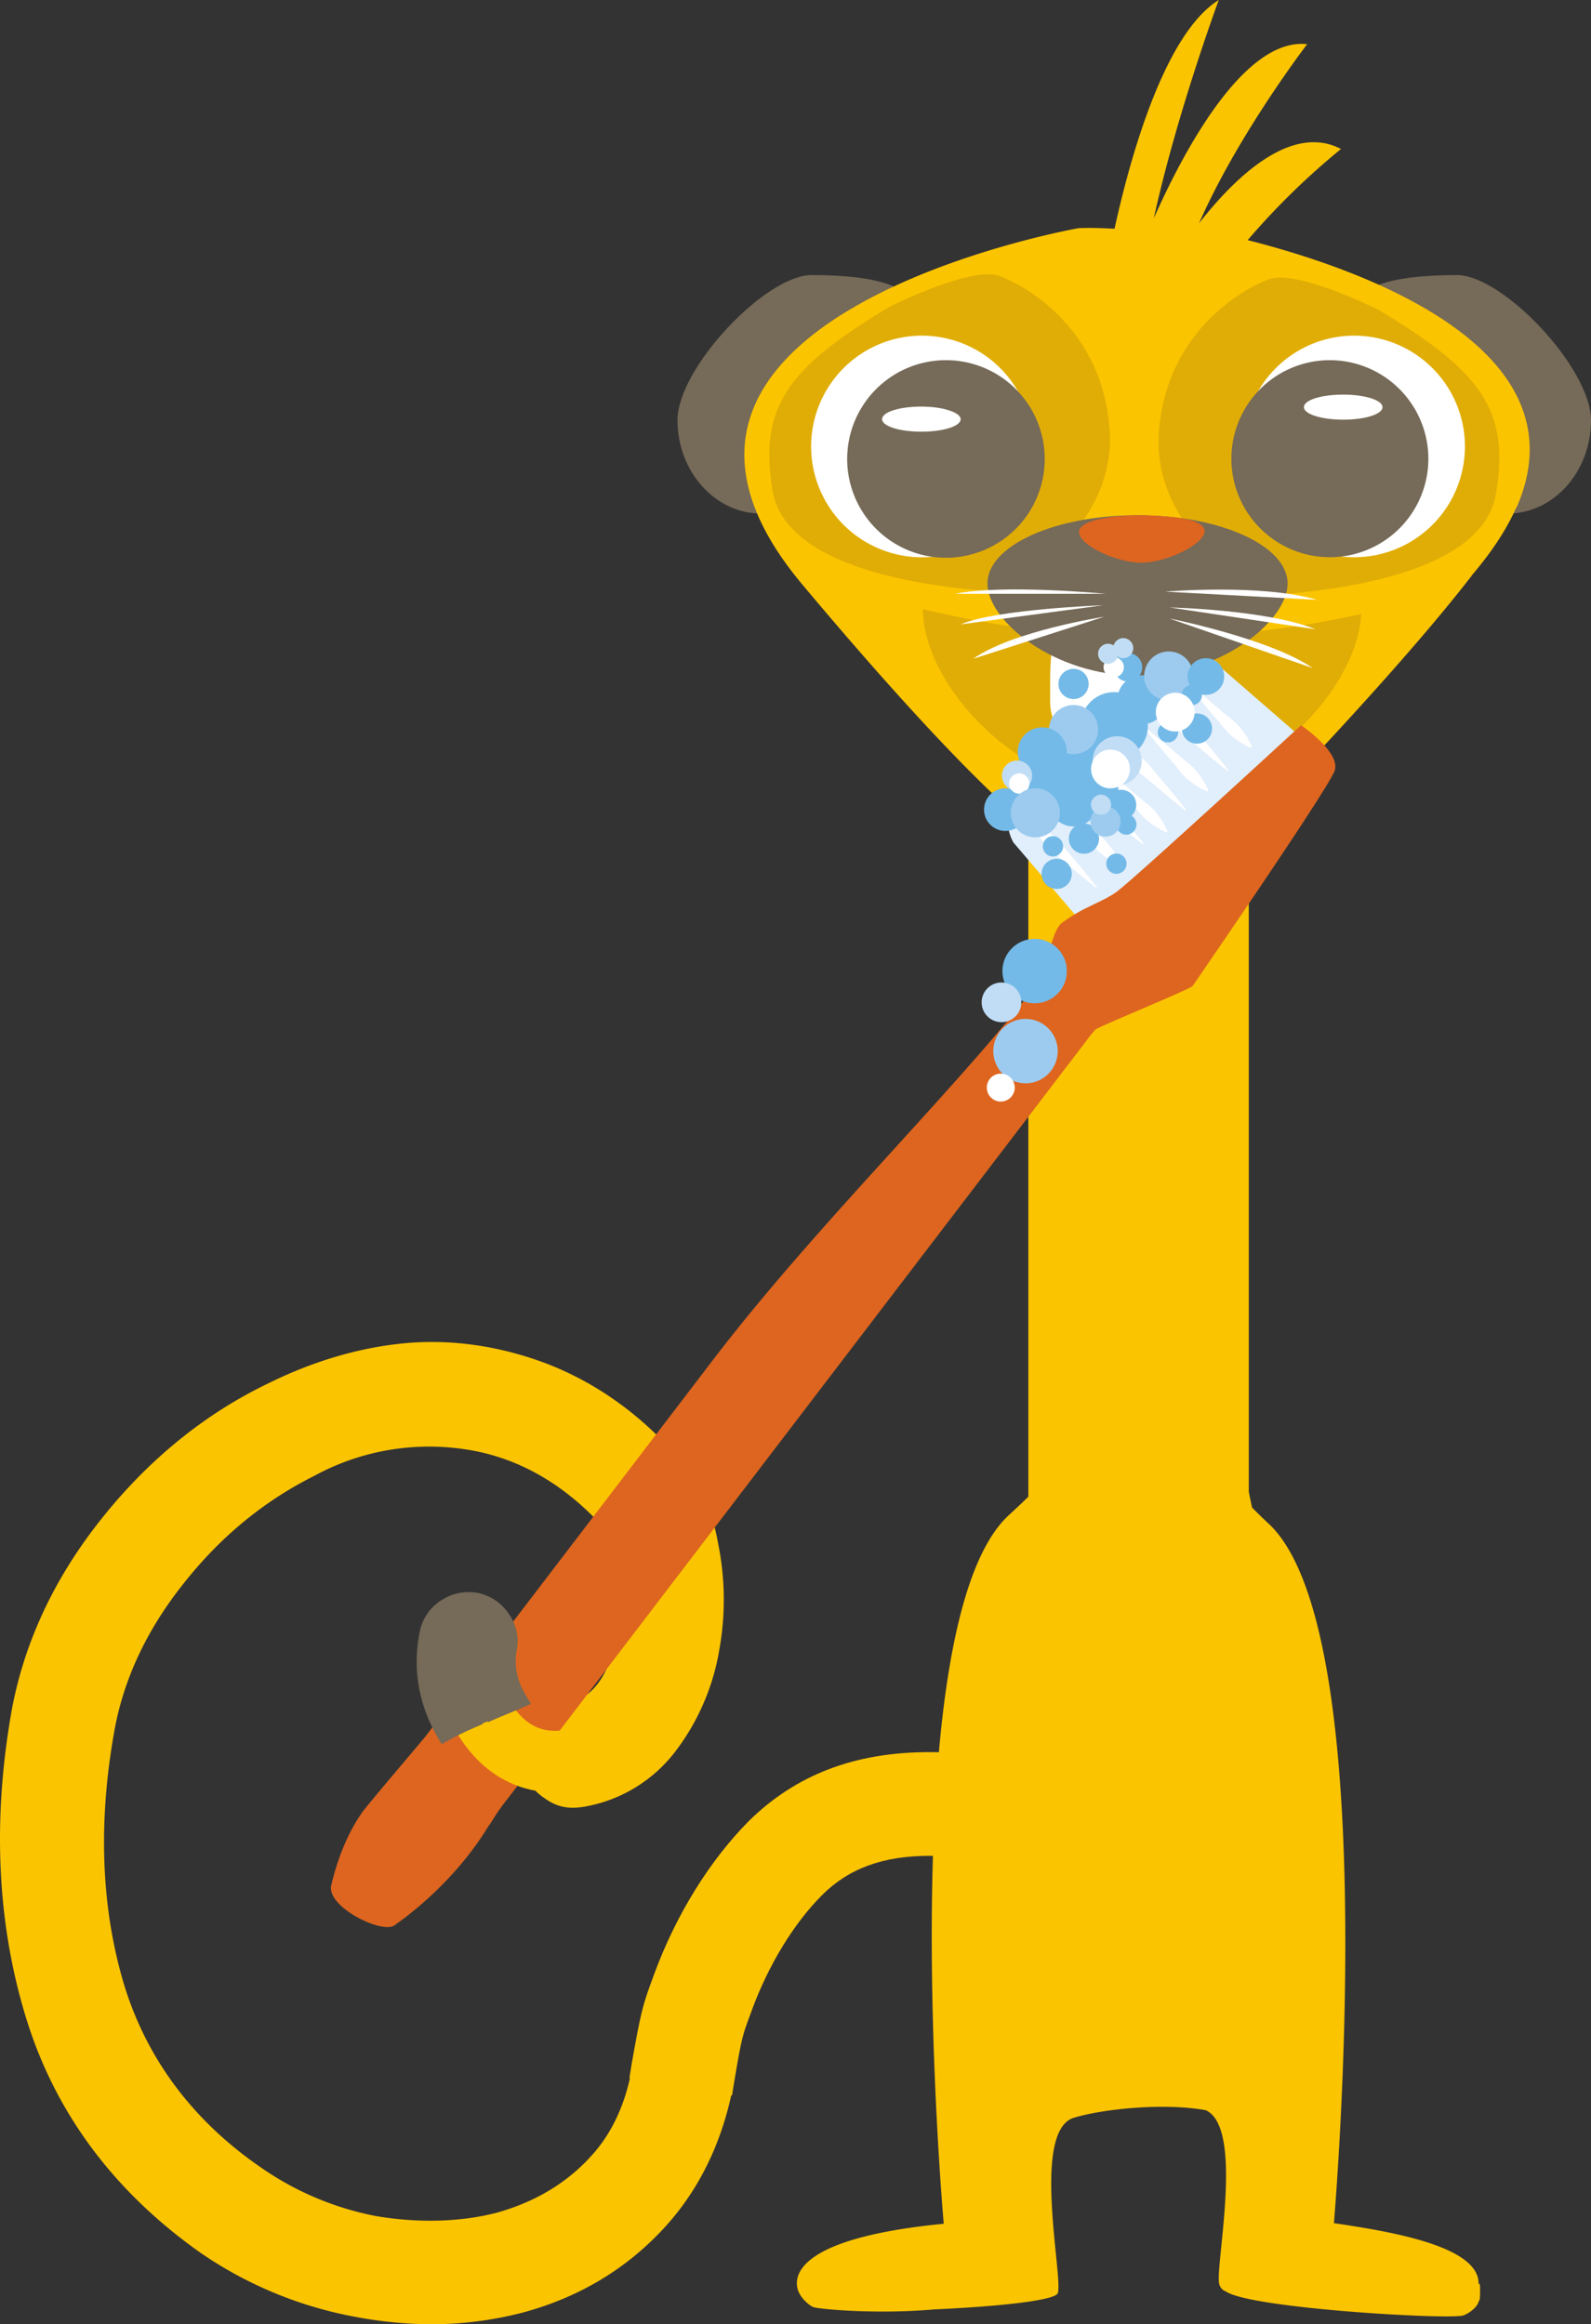 <?xml version="1.0" encoding="UTF-8"?>
<svg xmlns="http://www.w3.org/2000/svg" width="671.625" height="980.95" viewBox="0 0 671.625 980.95">
  <rect x="0" y="0" width="671.625" height="980.95" fill="#333333" stroke="none"/>
  <g id="erdmännchen-zahnbürste" transform="translate(-2.989 -6.14)">
    <g id="Ebene_2" transform="translate(2.989 6.14)">
      <path id="Pfad_3155" data-name="Pfad 3155" d="M244.3,136.753c-8.521,20.039-15.67,39.392-35.24,39.392-19.353,0-35.24-17.746-35.24-39.392,0-21.881,37.1-61.273,56.669-61.273C314.563,75.714,252.135,118.789,244.3,136.753Z" transform="translate(112.172 40.603)" fill="#766a58"></path>
      <g id="Gruppe_3771" data-name="Gruppe 3771" transform="translate(571.495 116.083)">
        <path id="Pfad_3156" data-name="Pfad 3156" d="M373.992,136.753c8.521,20.039,15.9,39.392,35.257,39.392,19.587,0,35.24-17.746,35.24-39.392,0-21.881-37.082-61.273-56.669-61.273C303.73,75.714,366.158,118.789,373.992,136.753Z" transform="translate(-344.359 -75.48)" fill="#766a58"></path>
      </g>
      <path id="Pfad_3157" data-name="Pfad 3157" d="M500.621,969.295c-.921-15.435-37.785-21.429-61.055-24.877,2.528-31.105,18.666-250.867-27.188-294.863-2.762-2.528-5.073-4.838-7.366-7.148-.921-4.152-1.389-6.68-1.389-6.68V352.365a59.079,59.079,0,0,0,8.521-6.914s53.907-55.514,85.012-95.609c.234-.234.452-.469.452-.686,8.069-9.442,14.046-18.432,17.963-26.719a26.431,26.431,0,0,1,1.389-2.762c28.795-67.5-68.187-100.665-113.807-112.183A308.333,308.333,0,0,1,442.546,69.02c-20.742-10.832-44.23,11.284-59.9,31.323,16.591-37.785,45.62-75.553,45.62-75.553-27.188-3-53.22,47.461-64.738,73.494C373.2,54.053,390.95,6.14,390.95,6.14c-21.881,13.594-36.4,61.976-44,96.53-5.073-.234-10.145-.469-15.2-.234,0,0-211.475,37.316-116.569,150.436,51.6,61.507,80.174,89.147,95.375,101.82V637.819c-2.528,2.528-5.525,5.29-8.756,8.287-49.3,47.227-26.953,298.563-26.953,298.563-56.669,5.525-64.269,19.587-61.507,28.108h0c1.39,3.917,5.525,6.914,6.68,7.132,3.231.921,27.188,3,50.676.921,25.8-1.155,51.379-3.683,52.3-6.914,2.31-6.68-11.284-68.187,6.68-73.946,11.97-3.683,37.785-6.462,55.748-3.231,16.591,7.366,3.683,66.814,5.759,73.494a4.307,4.307,0,0,0,2.762,3c10.145,7.149,93.985,11.987,100.213,10.145,2.076-.686,6.68-3.683,6.68-6.914.234,3.231.686-4.6.234-6.445C500.621,970.215,500.621,969.763,500.621,969.295Z" transform="translate(123.542 -6.14)" fill="#fbc400"></path>
      <path id="Pfad_3158" data-name="Pfad 3158" d="M295.878,625.129a20.916,20.916,0,0,0-16.591,4.152c-4.6,3.449-7.366,8.521-8.521,14.749-2.076,18.432-8.287,33.4-18.65,44.465-10.363,11.284-23.739,19.118-39.626,23.5-15.2,3.917-32.947,4.369-50.676,1.39a126.969,126.969,0,0,1-49.3-20.96c-28.56-19.8-47.7-45.837-57.138-76.708-9.676-32.26-11.066-68.187-4.152-106.893C55.14,486.712,65.05,465.752,80.486,446.4c15.435-19.587,33.867-34.788,55.062-45.385A101.273,101.273,0,0,1,197.523,389.5c21.646,2.762,41,13.125,57.59,30.4,3.917,4.386,6.914,10.832,8.521,19.118a68.635,68.635,0,0,1,.234,27.405c-4.6,25.112-15.435,29.716-23.27,31.105a21.337,21.337,0,0,0-13.359,8.99c-3.449,5.073-4.838,10.6-3.683,16.356a20.782,20.782,0,0,0,9.208,14.046c5.073,3.683,9.911,4.838,16.808,3.683a61.554,61.554,0,0,0,39.158-24.191,97.119,97.119,0,0,0,17.963-42.389,118.968,118.968,0,0,0-.686-45.151c-2.762-15.435-9.208-28.343-18.884-38.019-15.887-17.511-34.085-29.95-54.141-37.55-19.8-7.366-40.078-10.145-59.431-8.287-19.118,1.842-38.471,7.6-57.138,16.825-26.953,12.907-50.676,32.26-70.5,57.138C25.876,444.089,13.2,471.277,7.9,500.072-.173,545.692,1.685,589,13.655,628.628c12.2,40.547,37.082,74.18,73.946,100.213a169.261,169.261,0,0,0,66.111,27.188,177.3,177.3,0,0,0,30.871,3,154.714,154.714,0,0,0,38.706-4.838c24.191-6.445,44.465-18.667,60.586-36.4,16.122-17.746,26.267-40.547,29.95-67.5a20.98,20.98,0,0,0-4.152-16.59C306.709,628.812,301.871,626.049,295.878,625.129Z" transform="translate(-2.989 221.926)" fill="#fbc400"></path>
      <path id="Pfad_3159" data-name="Pfad 3159" d="M369.274,458.9c-7.148-1.155-14.515-2.528-22.8-3.917-17.746-3.214-38-7.132-58.058-7.132-31.792,0-56.669,9.676-76.491,29.264-16.356,16.591-30.4,39.158-39.626,64.035l-.921,2.528c-3.917,10.6-4.838,13.594-8.756,35.943l-.921,5.759,43.309,7.383L205.93,587c3.214-19.118,3.683-20.039,6.68-28.108l.921-2.528c6.914-18.667,17.511-36.161,29.481-48.148,11.284-11.284,25.8-16.591,45.385-16.591,15.435,0,32.244,3.214,49.989,6.445,8.287,1.607,16.356,3,24.191,4.386l5.759.921,6.445-43.309Z" transform="translate(104.001 291.625)" fill="#fbc400"></path>
      <path id="Pfad_3160" data-name="Pfad 3160" d="M388.068,89.8s-34.788-17.511-46.541-12.907c-11.987,4.6-43.544,23.036-46.306,65.19-2.528,42.154,42.857,69.108,52.752,67.735,9.911-1.39,83.622-5.525,89.616-42.623C443.347,132.639,432.063,116.048,388.068,89.8Z" transform="translate(193.942 41.034)" fill="#b88a11" opacity="0.4"></path>
      <path id="Pfad_3161" data-name="Pfad 3161" d="M247.812,88.968S282.6,71.457,294.352,76.061c11.987,4.6,43.544,23.036,46.306,65.19s-42.841,69.108-52.751,67.735-83.622-5.525-89.616-42.623C192.75,131.825,203.816,115.235,247.812,88.968Z" transform="translate(127.779 40.475)" fill="#b88a11" opacity="0.4"></path>
      <path id="Pfad_3162" data-name="Pfad 3162" d="M332.946,171.442A408.645,408.645,0,0,1,235.73,159.69v.234c0,32.026,41.468,78.1,92.612,78.1,50.224,0,90.771-44.465,92.378-76.256A406.055,406.055,0,0,1,332.946,171.442Z" transform="translate(153.906 97.371)" fill="#b88a11" opacity="0.4"></path>
      <path id="Pfad_3163" data-name="Pfad 3163" d="M259.378,248.393l29.3,34.319,91.24-79.521-31.808-27.623s-11.719-6.5-28.259,8.371-10.463,11.518-12.556,12.137-5.441,7.952-9.844,9.626-2.511,4.386-7.534,6.278-4.185,5.659-9.208,7.534-1.038,2.31-6.9,4.6,0-.2-6.7,4.821-.636,3.984-6.9,6.9S259.378,248.393,259.378,248.393Z" transform="translate(168.378 107.123)" fill="#e1eefb"></path>
      <path id="Pfad_3164" data-name="Pfad 3164" d="M86.543,678.693c.352-1.122,3.449-16.808,12.556-30.134.6-1.49,25.5-30.569,27.589-33.248C159.652,572.153,203.6,514.6,247.543,457.057S351.038,341.961,384,298.8c1.038-1.356,2.042-2.679,3.064-4,1.021-1.306,3.315-18.9,7.885-22.35,9.141-6.9,16.306-8.337,23.086-13.125,6.747-4.8,77.93-70.347,77.93-70.347s17.009,11.5,14.146,19.286c-2.829,7.8-59,89.465-59.917,90.754-.887,1.306-39.878,17.21-41,18.4a36.47,36.47,0,0,0-3.147,3.8c-1,1.323-2.026,2.662-3.064,4-32.963,43.159-76.909,100.715-120.855,158.255s-87.891,115.1-120.855,158.255a91.709,91.709,0,0,0-5.843,8.069,39.9,39.9,0,0,1-2.645,4.035C137.2,679.38,114.6,694.447,113.329,695.418,108.257,699.352,84.652,687.784,86.543,678.693Z" transform="translate(53.264 117.116)" fill="#de651f"></path>
      <path id="Pfad_3165" data-name="Pfad 3165" d="M203.457,432.938c-2.729,11.1-7.2,20.843-14.481,25.045C129.813,492.118,119.5,424.5,119.5,424.5" transform="translate(75.553 275.885)" fill="none" stroke="#fbc400" stroke-miterlimit="10" stroke-width="26"></path>
      <g id="Gruppe_3772" data-name="Gruppe 3772" transform="translate(179.574 675.582)">
        <path id="Pfad_3166" data-name="Pfad 3166" d="M141.139,451.273a33.777,33.777,0,0,1-4.47-25.313,10.456,10.456,0,0,0-1.909-7.818,11.025,11.025,0,0,0-6.78-4.754,10.427,10.427,0,0,0-8.27,1.741,10.737,10.737,0,0,0-4.922,7.232,51.639,51.639,0,0,0,6.462,37.617C127.645,456.981,134.509,454.169,141.139,451.273Z" transform="translate(-107.93 -407.351)" fill="#766a58" stroke="#766a58" stroke-width="7.353"></path>
        <path id="Pfad_3167" data-name="Pfad 3167" d="M129.165,460.035c-6.328-10.6-8.438-21.9-5.692-34.956a6.873,6.873,0,0,1,1.975-2.36,4.68,4.68,0,0,1,3.75-.887c.77.034,1.908.486,3.047,2.243a5.609,5.609,0,0,1,1.071,3.3c-2.143,10.162-.167,19.838,4.922,28.9,3.8-1.657,7.5-3.08,11.284-4.738-4.118-6.847-5.759-14.029-4.286-21.831a16.041,16.041,0,0,0-2.762-12.338,17.046,17.046,0,0,0-10.731-7.349,17.4,17.4,0,0,0-12.79,2.578,16.542,16.542,0,0,0-7.534,11.183c-2.93,14.816-.251,28.711,7.048,41.5Q123.465,462.512,129.165,460.035Z" transform="translate(-110.253 -409.684)" fill="#766a58" stroke="#766a58" stroke-width="7.353"></path>
      </g>
      <g id="Gruppe_3773" data-name="Gruppe 3773" transform="translate(501.886 289.003)">
        <path id="Pfad_3168" data-name="Pfad 3168" d="M303.115,178.77s1.858,1.423,4.554,3.65c1.356,1.1,2.946,2.377,4.621,3.8,1.691,1.39,3.432,2.93,5.206,4.436,1.741,1.54,3.683,2.879,5.257,4.386a32.021,32.021,0,0,1,3.784,4.637,28.589,28.589,0,0,1,2.193,3.767,14.052,14.052,0,0,1,.67,1.59l-.352.352a14.055,14.055,0,0,1-1.59-.67,29.716,29.716,0,0,1-3.767-2.193,32.025,32.025,0,0,1-4.637-3.784c-1.523-1.557-2.846-3.5-4.386-5.257-1.523-1.758-3.047-3.516-4.436-5.207-1.406-1.674-2.7-3.265-3.8-4.621-2.227-2.712-3.65-4.554-3.65-4.554Z" transform="translate(-302.78 -178.77)" fill="#fff"></path>
      </g>
      <g id="Gruppe_3774" data-name="Gruppe 3774" transform="translate(492.009 298.83)">
        <path id="Pfad_3169" data-name="Pfad 3169" d="M323.164,211.258s-1.858-1.423-4.554-3.65c-1.356-1.1-2.946-2.377-4.621-3.8-1.691-1.39-3.432-2.93-5.206-4.436-1.741-1.54-3.683-2.88-5.257-4.386a32.026,32.026,0,0,1-3.784-4.637,28.594,28.594,0,0,1-2.193-3.767,14.061,14.061,0,0,1-.67-1.59l.352-.352a14.055,14.055,0,0,1,1.59.67,29.716,29.716,0,0,1,3.767,2.193,32.025,32.025,0,0,1,4.637,3.784c1.507,1.557,2.846,3.5,4.386,5.257,1.523,1.758,3.047,3.516,4.436,5.207,1.406,1.674,2.7,3.265,3.8,4.621,2.227,2.712,3.65,4.554,3.65,4.554Z" transform="translate(-296.88 -184.64)" fill="#fff"></path>
      </g>
      <g id="Gruppe_3775" data-name="Gruppe 3775" transform="translate(483.471 307.419)">
        <path id="Pfad_3170" data-name="Pfad 3170" d="M292.115,189.77s1.858,1.423,4.554,3.65c1.356,1.1,2.946,2.377,4.621,3.8,1.691,1.39,3.432,2.93,5.206,4.436,1.741,1.54,3.683,2.879,5.257,4.386a32.021,32.021,0,0,1,3.784,4.637,28.6,28.6,0,0,1,2.193,3.767,14.052,14.052,0,0,1,.67,1.59l-.352.352a14.054,14.054,0,0,1-1.59-.67,29.716,29.716,0,0,1-3.767-2.193,32.022,32.022,0,0,1-4.637-3.784c-1.523-1.557-2.846-3.5-4.386-5.257-1.523-1.758-3.047-3.516-4.436-5.207-1.406-1.674-2.7-3.265-3.8-4.621-2.227-2.712-3.65-4.554-3.65-4.554Z" transform="translate(-291.78 -189.77)" fill="#fff"></path>
      </g>
      <g id="Gruppe_3776" data-name="Gruppe 3776" transform="translate(474.012 315.371)">
        <path id="Pfad_3171" data-name="Pfad 3171" d="M312.414,221.139s-1.858-1.423-4.554-3.65c-1.356-1.1-2.946-2.377-4.621-3.8-1.691-1.39-3.432-2.93-5.206-4.436-1.741-1.54-3.683-2.879-5.257-4.386a32.025,32.025,0,0,1-3.784-4.637,28.594,28.594,0,0,1-2.193-3.767,14.052,14.052,0,0,1-.67-1.59l.352-.352a14.053,14.053,0,0,1,1.59.67,29.723,29.723,0,0,1,3.767,2.193,32.025,32.025,0,0,1,4.637,3.783c1.507,1.557,2.846,3.5,4.386,5.257,1.523,1.758,3.047,3.516,4.436,5.207,1.406,1.674,2.7,3.265,3.8,4.621,2.227,2.712,3.65,4.554,3.65,4.554Z" transform="translate(-286.13 -194.52)" fill="#fff"></path>
      </g>
      <g id="Gruppe_3777" data-name="Gruppe 3777" transform="translate(466.211 324.679)">
        <path id="Pfad_3172" data-name="Pfad 3172" d="M281.8,200.08s1.858,1.423,4.554,3.65c1.356,1.1,2.946,2.377,4.621,3.8,1.691,1.389,3.432,2.93,5.206,4.436,1.741,1.54,3.683,2.879,5.257,4.386a32.021,32.021,0,0,1,3.784,4.637,28.6,28.6,0,0,1,2.193,3.767,14.052,14.052,0,0,1,.67,1.59l-.352.352a14.056,14.056,0,0,1-1.59-.67,29.725,29.725,0,0,1-3.767-2.193,32.02,32.02,0,0,1-4.637-3.783c-1.523-1.557-2.846-3.5-4.386-5.257-1.523-1.758-3.047-3.516-4.436-5.207-1.406-1.674-2.7-3.265-3.8-4.621-2.227-2.712-3.65-4.554-3.65-4.554Z" transform="translate(-281.47 -200.08)" fill="#fff"></path>
      </g>
      <g id="Gruppe_3778" data-name="Gruppe 3778" transform="translate(456.116 329.701)">
        <path id="Pfad_3173" data-name="Pfad 3173" d="M301.724,229.7s-1.858-1.423-4.554-3.65c-1.356-1.1-2.946-2.377-4.621-3.8-1.691-1.39-3.432-2.93-5.206-4.436-1.741-1.54-3.683-2.879-5.257-4.386a32.022,32.022,0,0,1-3.784-4.637,28.591,28.591,0,0,1-2.193-3.767,14.055,14.055,0,0,1-.67-1.59l.352-.352a14.057,14.057,0,0,1,1.59.67,29.72,29.72,0,0,1,3.767,2.193,32.023,32.023,0,0,1,4.637,3.784c1.507,1.557,2.846,3.5,4.386,5.257,1.523,1.758,3.047,3.516,4.436,5.207,1.406,1.674,2.7,3.265,3.8,4.621,2.227,2.712,3.65,4.554,3.65,4.554Z" transform="translate(-275.44 -203.08)" fill="#fff"></path>
      </g>
      <g id="Gruppe_3779" data-name="Gruppe 3779" transform="translate(446.322 338.289)">
        <path id="Pfad_3174" data-name="Pfad 3174" d="M269.925,208.21s1.858,1.423,4.554,3.65c1.356,1.1,2.946,2.377,4.621,3.8,1.691,1.39,3.432,2.93,5.206,4.436,1.741,1.54,3.683,2.879,5.257,4.386a32.021,32.021,0,0,1,3.784,4.637,28.6,28.6,0,0,1,2.193,3.767,14.05,14.05,0,0,1,.67,1.59l-.352.352a14.061,14.061,0,0,1-1.59-.67,29.728,29.728,0,0,1-3.767-2.193,32.022,32.022,0,0,1-4.637-3.784c-1.523-1.557-2.846-3.5-4.386-5.257-1.523-1.758-3.047-3.516-4.436-5.207-1.406-1.674-2.7-3.265-3.8-4.621-2.227-2.712-3.65-4.554-3.65-4.554Z" transform="translate(-269.59 -208.21)" fill="#fff"></path>
      </g>
      <g id="Gruppe_3780" data-name="Gruppe 3780" transform="translate(436.445 348.116)">
        <path id="Pfad_3175" data-name="Pfad 3175" d="M289.974,240.7s-1.858-1.423-4.554-3.65c-1.356-1.1-2.946-2.377-4.621-3.8-1.691-1.39-3.432-2.93-5.206-4.436-1.741-1.54-3.683-2.879-5.257-4.386a32.025,32.025,0,0,1-3.784-4.637,28.592,28.592,0,0,1-2.193-3.767,14.05,14.05,0,0,1-.67-1.59l.352-.352a14.058,14.058,0,0,1,1.59.67,29.726,29.726,0,0,1,3.767,2.193,32.023,32.023,0,0,1,4.637,3.784c1.507,1.557,2.846,3.5,4.386,5.257,1.523,1.758,3.047,3.516,4.436,5.207,1.406,1.674,2.7,3.265,3.8,4.621,2.227,2.712,3.65,4.554,3.65,4.554Z" transform="translate(-263.69 -214.08)" fill="#fff"></path>
      </g>
    </g>
    <g id="Layer_1" transform="translate(345.398 147.804)">
      <path id="Pfad_3176" data-name="Pfad 3176" d="M410.036,137.518A46.758,46.758,0,1,1,363.278,90.76,46.791,46.791,0,0,1,410.036,137.518Z" transform="translate(-134.041 -90.76)" fill="#fff"></path>
      <path id="Pfad_3177" data-name="Pfad 3177" d="M396.644,138.642a41.577,41.577,0,1,1-41.468-41.7A41.647,41.647,0,0,1,396.644,138.642Z" transform="translate(-136.084 -86.594)" fill="#766a58"></path>
      <path id="Pfad_3178" data-name="Pfad 3178" d="M364.961,110.91c0,3-7.366,5.29-16.591,5.29-9.208,0-16.591-2.31-16.591-5.29,0-3,7.366-5.29,16.591-5.29C357.361,105.62,364.961,107.914,364.961,110.91Z" transform="translate(-123.754 -80.743)" fill="#fff"></path>
      <path id="Pfad_3179" data-name="Pfad 3179" d="M301.053,137.518A46.767,46.767,0,1,1,254.278,90.76,46.795,46.795,0,0,1,301.053,137.518Z" transform="translate(-207.52 -90.76)" fill="#fff"></path>
      <path id="Pfad_3180" data-name="Pfad 3180" d="M300,138.642a41.694,41.694,0,1,1-41.7-41.7A41.7,41.7,0,0,1,300,138.642Z" transform="translate(-201.392 -86.594)" fill="#766a58"></path>
      <path id="Pfad_3181" data-name="Pfad 3181" d="M258.591,113.947c0,3-7.366,5.29-16.591,5.29-9.208,0-16.591-2.31-16.591-5.29,0-3,7.366-5.307,16.591-5.307S258.591,111.185,258.591,113.947Z" transform="translate(-195.46 -78.707)" fill="#fff"></path>
      <path id="Pfad_3182" data-name="Pfad 3182" d="M301.892,195.078c0,10.363-7.6,18.666-17.059,18.666h0c-9.442,0-17.043-8.287-17.043-18.666v-8.521c0-31.105,7.6-18.884,17.043-18.884h0c9.442,0,17.059,8.521,17.059,18.884Z" transform="translate(-166.891 -40.507)" fill="#fff"></path>
      <path id="Pfad_3183" data-name="Pfad 3183" d="M378.677,164.825c0,15.887-28.326,38.94-63.349,38.94s-63.349-23.036-63.349-38.94,28.343-28.795,63.349-28.795S378.677,148.921,378.677,164.825Z" transform="translate(-177.549 -60.243)" fill="#766a58"></path>
      <g id="Gruppe_3781" data-name="Gruppe 3781" transform="translate(149.516 107.171)">
        <path id="Pfad_3184" data-name="Pfad 3184" d="M296.83,155.636s40.547-3.449,64.035,3.465" transform="translate(-296.83 -154.776)" fill="#fff"></path>
      </g>
      <g id="Gruppe_3782" data-name="Gruppe 3782" transform="translate(151.357 114.711)">
        <path id="Pfad_3185" data-name="Pfad 3185" d="M297.93,159.28s41.234.921,61.507,9.208" transform="translate(-297.93 -159.28)" fill="#fff"></path>
      </g>
      <g id="Gruppe_3783" data-name="Gruppe 3783" transform="translate(151.123 119.331)">
        <path id="Pfad_3186" data-name="Pfad 3186" d="M297.79,162.04s42.623,8.521,60.586,20.96" transform="translate(-297.79 -162.04)" fill="#fff"></path>
      </g>
      <g id="Gruppe_3784" data-name="Gruppe 3784" transform="translate(60.821 107.106)">
        <path id="Pfad_3187" data-name="Pfad 3187" d="M307.433,156.583s-43.309-4.152-63.583,0" transform="translate(-243.85 -154.738)" fill="#fff"></path>
      </g>
      <g id="Gruppe_3785" data-name="Gruppe 3785" transform="translate(63.131 113.79)">
        <path id="Pfad_3188" data-name="Pfad 3188" d="M305.348,158.73S260.2,160.337,245.23,166.8" transform="translate(-245.23 -158.73)" fill="#fff"></path>
      </g>
      <g id="Gruppe_3786" data-name="Gruppe 3786" transform="translate(68.438 118.628)">
        <path id="Pfad_3189" data-name="Pfad 3189" d="M303.679,161.62s-38.706,5.993-55.279,17.746" transform="translate(-248.4 -161.62)" fill="#fff"></path>
      </g>
      <path id="Pfad_3190" data-name="Pfad 3190" d="M328.076,142.71c0,5.525-16.122,13.359-26.719,13.359-10.363,0-26.267-7.366-26.267-12.907,0-5.525,15.67-7.132,26.267-7.132C311.954,136.248,328.076,137.185,328.076,142.71Z" transform="translate(-161.97 -60.243)" fill="#de651f"></path>
      <circle id="Ellipse_2" data-name="Ellipse 2" cx="9.007" cy="9.007" r="9.007" transform="translate(72.992 191.034)" fill="#73bae8"></circle>
      <circle id="Ellipse_3" data-name="Ellipse 3" cx="10.363" cy="10.363" r="10.363" transform="translate(100.414 186.43)" fill="#73bae8"></circle>
      <circle id="Ellipse_4" data-name="Ellipse 4" cx="10.363" cy="10.363" r="10.363" transform="translate(104.18 165.721)" fill="#73bae8"></circle>
      <circle id="Ellipse_5" data-name="Ellipse 5" cx="14.23" cy="14.23" r="14.23" transform="translate(113.706 150.436)" fill="#73bae8"></circle>
      <circle id="Ellipse_6" data-name="Ellipse 6" cx="10.363" cy="10.363" r="10.363" transform="translate(129.292 143.321)" fill="#73bae8"></circle>
      <circle id="Ellipse_7" data-name="Ellipse 7" cx="10.363" cy="10.363" r="10.363" transform="translate(100.414 155.877)" fill="#9dcbef"></circle>
      <circle id="Ellipse_8" data-name="Ellipse 8" cx="10.363" cy="10.363" r="10.363" transform="translate(85.129 182.881)" fill="#73bae8"></circle>
      <circle id="Ellipse_9" data-name="Ellipse 9" cx="10.363" cy="10.363" r="10.363" transform="translate(93.717 175.967)" fill="#73bae8"></circle>
      <circle id="Ellipse_10" data-name="Ellipse 10" cx="10.363" cy="10.363" r="10.363" transform="translate(87.222 165.303)" fill="#73bae8"></circle>
      <circle id="Ellipse_11" data-name="Ellipse 11" cx="10.363" cy="10.363" r="10.363" transform="translate(140.593 133.277)" fill="#9dcbef"></circle>
      <circle id="Ellipse_12" data-name="Ellipse 12" cx="6.378" cy="6.378" r="6.378" transform="translate(80.542 179.332)" fill="#c1ddf5"></circle>
      <circle id="Ellipse_13" data-name="Ellipse 13" cx="6.378" cy="6.378" r="6.378" transform="translate(97.283 220.766)" fill="#73bae8"></circle>
      <circle id="Ellipse_14" data-name="Ellipse 14" cx="6.378" cy="6.378" r="6.378" transform="translate(108.784 205.9)" fill="#73bae8"></circle>
      <circle id="Ellipse_15" data-name="Ellipse 15" cx="6.378" cy="6.378" r="6.378" transform="translate(108.583 178.277)" fill="#73bae8"></circle>
      <circle id="Ellipse_16" data-name="Ellipse 16" cx="6.378" cy="6.378" r="6.378" transform="translate(124.488 191.67)" fill="#73bae8"></circle>
      <circle id="Ellipse_17" data-name="Ellipse 17" cx="6.378" cy="6.378" r="6.378" transform="translate(156.497 159.443)" fill="#73bae8"></circle>
      <circle id="Ellipse_18" data-name="Ellipse 18" cx="6.378" cy="6.378" r="6.378" transform="translate(104.398 140.609)" fill="#73bae8"></circle>
      <circle id="Ellipse_19" data-name="Ellipse 19" cx="6.01" cy="6.01" r="6.01" transform="translate(127.735 133.946)" fill="#73bae8"></circle>
      <circle id="Ellipse_20" data-name="Ellipse 20" cx="6.378" cy="6.378" r="6.378" transform="translate(116.837 184.672)" fill="#73bae8"></circle>
      <circle id="Ellipse_21" data-name="Ellipse 21" cx="4.286" cy="4.286" r="4.286" transform="translate(124.588 218.573)" fill="#73bae8"></circle>
      <circle id="Ellipse_22" data-name="Ellipse 22" cx="4.286" cy="4.286" r="4.286" transform="translate(146.352 163.109)" fill="#73bae8"></circle>
      <circle id="Ellipse_23" data-name="Ellipse 23" cx="4.286" cy="4.286" r="4.286" transform="translate(156.396 147.423)" fill="#73bae8"></circle>
      <circle id="Ellipse_24" data-name="Ellipse 24" cx="7.734" cy="7.734" r="7.734" transform="translate(158.907 136.123)" fill="#73bae8"></circle>
      <circle id="Ellipse_25" data-name="Ellipse 25" cx="4.286" cy="4.286" r="4.286" transform="translate(128.773 202.033)" fill="#73bae8"></circle>
      <circle id="Ellipse_26" data-name="Ellipse 26" cx="4.286" cy="4.286" r="4.286" transform="translate(97.802 211.24)" fill="#73bae8"></circle>
      <circle id="Ellipse_27" data-name="Ellipse 27" cx="4.286" cy="4.286" r="4.286" transform="translate(123.45 135.671)" fill="#fff"></circle>
      <circle id="Ellipse_28" data-name="Ellipse 28" cx="4.286" cy="4.286" r="4.286" transform="translate(83.572 184.739)" fill="#fff"></circle>
      <circle id="Ellipse_29" data-name="Ellipse 29" cx="4.236" cy="4.236" r="4.236" transform="translate(127.518 127.652)" fill="#c1ddf5"></circle>
      <circle id="Ellipse_30" data-name="Ellipse 30" cx="4.236" cy="4.236" r="4.236" transform="translate(121.123 130.029)" fill="#c1ddf5"></circle>
      <circle id="Ellipse_31" data-name="Ellipse 31" cx="10.363" cy="10.363" r="10.363" transform="translate(84.292 191.034)" fill="#9dcbef"></circle>
      <path id="Pfad_3191" data-name="Pfad 3191" d="M282.948,256.424a13.594,13.594,0,1,1-13.594-13.594A13.6,13.6,0,0,1,282.948,256.424Z" transform="translate(-175 11.753)" fill="#73bae8"></path>
      <path id="Pfad_3192" data-name="Pfad 3192" d="M267.261,262.2a8.371,8.371,0,1,1-8.371-8.371A8.374,8.374,0,0,1,267.261,262.2Z" transform="translate(-178.533 19.169)" fill="#c1ddf5"></path>
      <path id="Pfad_3193" data-name="Pfad 3193" d="M280.648,276.6a13.594,13.594,0,1,1-13.594-13.594A13.6,13.6,0,0,1,280.648,276.6Z" transform="translate(-176.551 25.357)" fill="#9dcbef"></path>
      <circle id="Ellipse_32" data-name="Ellipse 32" cx="6.378" cy="6.378" r="6.378" transform="translate(117.891 198.685)" fill="#9dcbef"></circle>
      <circle id="Ellipse_33" data-name="Ellipse 33" cx="10.363" cy="10.363" r="10.363" transform="translate(118.829 169.069)" fill="#c1ddf5"></circle>
      <circle id="Ellipse_34" data-name="Ellipse 34" cx="4.236" cy="4.236" r="4.236" transform="translate(118.143 193.712)" fill="#c1ddf5"></circle>
      <path id="Pfad_3194" data-name="Pfad 3194" d="M263.606,282.7a5.893,5.893,0,1,1-5.893-5.893A5.891,5.891,0,0,1,263.606,282.7Z" transform="translate(-177.657 34.66)" fill="#fff"></path>
      <path id="Pfad_3195" data-name="Pfad 3195" d="M294.483,203.3a8.186,8.186,0,1,1-8.186-8.186A8.188,8.188,0,0,1,294.483,203.3Z" transform="translate(-159.934 -20.416)" fill="#fff"></path>
      <path id="Pfad_3196" data-name="Pfad 3196" d="M310.813,188.966a8.186,8.186,0,1,1-8.186-8.186A8.188,8.188,0,0,1,310.813,188.966Z" transform="translate(-148.926 -30.076)" fill="#fff"></path>
    </g>
  </g>
</svg>
